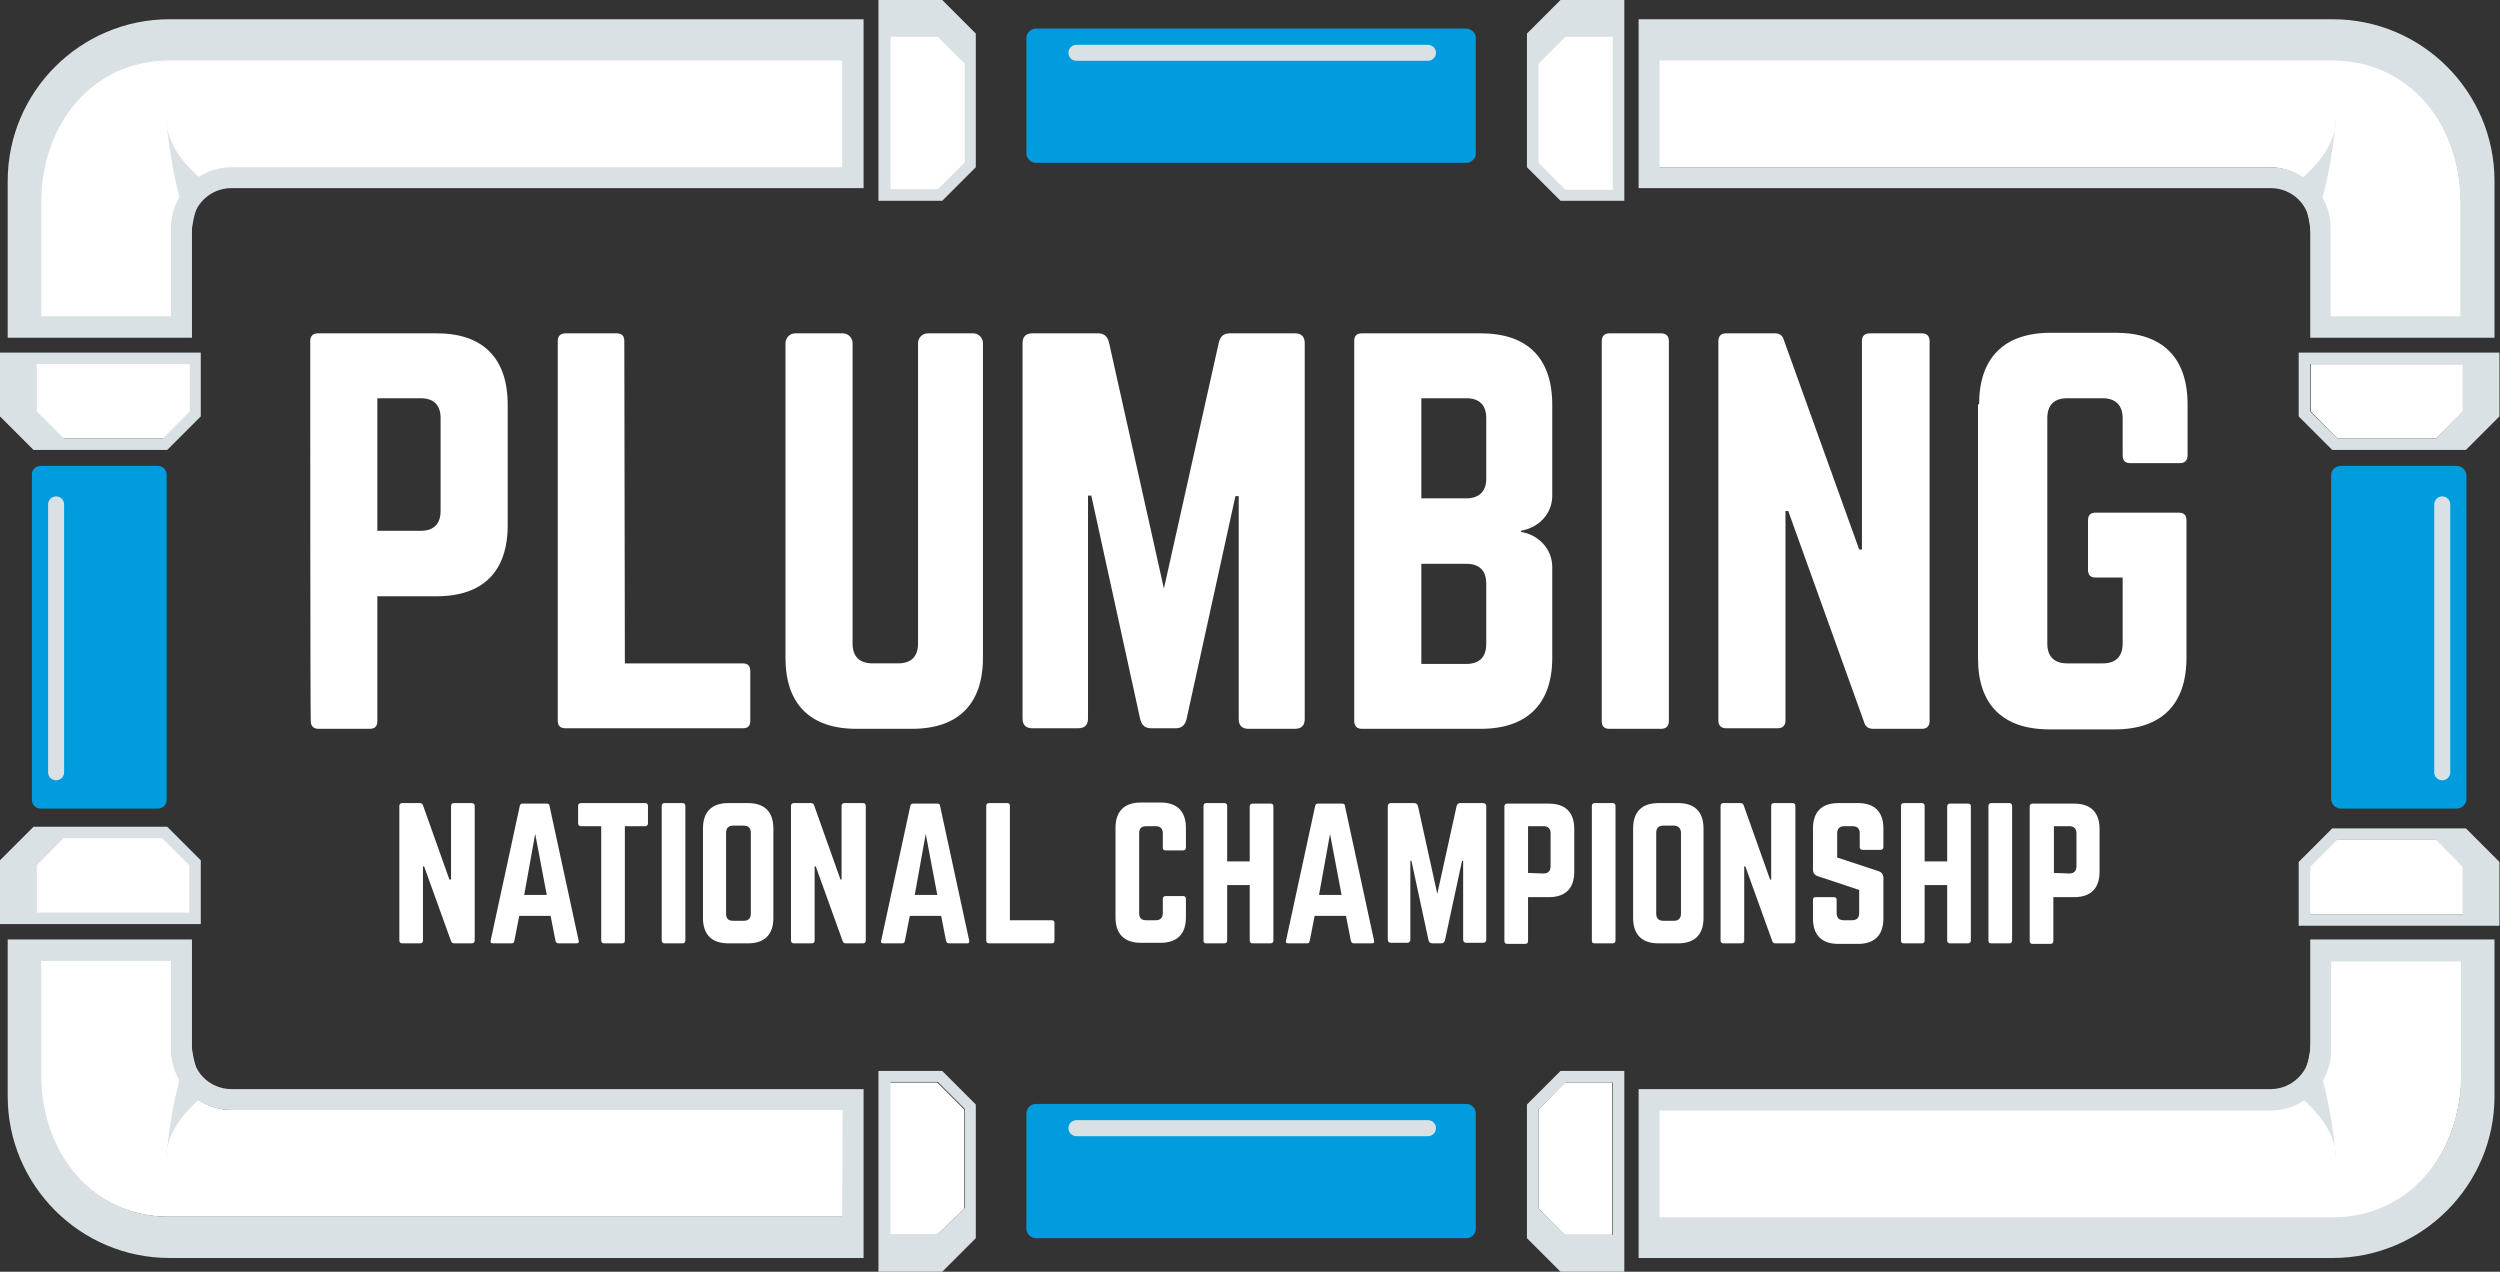 <?xml version="1.0" encoding="utf-8"?>
<!-- Generator: Adobe Illustrator 28.1.0, SVG Export Plug-In . SVG Version: 6.00 Build 0)  -->
<svg version="1.1" id="Layer_1" xmlns="http://www.w3.org/2000/svg" xmlns:xlink="http://www.w3.org/1999/xlink" x="0px" y="0px"
	 viewBox="0 0 454.5 231.2" style="enable-background:new 0 0 454.5 231.2;" xml:space="preserve">
<rect x="0" y="0" width="454.5" height="231.2" fill="#333333" stroke="none"/>
<style type="text/css">
	.st0{fill:#FFFFFF;}
	.st1{fill:#009CDE;}
	.st2{fill:#DAE1E5;}
	.st3{fill:none;stroke:#DAE1E5;stroke-width:2.91;stroke-linecap:round;stroke-miterlimit:10;}
</style>
<polygon class="st0" points="448.6,166.2 418.8,166.2 418.8,157.6 424,152.7 443.4,152.7 448.6,157.6 "/>
<polygon class="st0" points="420.1,66.2 447.8,66.2 447.8,74.8 442.9,79.7 424.9,79.7 420.1,74.8 "/>
<polygon class="st0" points="34.9,166.2 6.1,166.2 6.1,157.6 11.5,152.2 29.5,152.2 34.9,157.6 "/>
<polygon class="st0" points="4.9,65 35.3,65 35.3,74.4 29.9,79.7 10.2,79.7 4.9,74.4 "/>
<polygon class="st0" points="161.6,34.7 161.6,6.4 170.7,6.4 175.6,11.6 175.6,29.8 170.7,34.7 "/>
<polygon class="st0" points="293.4,34.7 293.4,6.4 284.5,6.4 279.4,11.3 279.4,29.5 284.5,34.7 "/>
<polygon class="st0" points="161.8,224.5 161.8,196.8 170.4,196.8 175.3,201.7 175.3,219.7 170.4,224.5 "/>
<polygon class="st0" points="293.1,224.5 293.1,196.8 284.5,196.8 279.7,201.7 279.7,219.7 284.5,224.5 "/>
<path class="st0" d="M153.6,10.7v19.9H42.2c-6.1,0-11,5-11,11v16.1l-23.9,0V36.5c0-14.1,9.3-25.8,23.3-25.8L153.6,10.7L153.6,10.7z"
	/>
<path class="st0" d="M153.3,221.2v-19.4H42.2c-6.1,0-11-4.9-11-11v-16.4l-23.9,0v21c0,14.1,9.3,25.8,23.3,25.8L153.3,221.2
	L153.3,221.2z"/>
<path class="st0" d="M300.4,10.3v20.1h112.1c6.1,0,11.1,5.1,11.1,11.4v17l23.8,0V37c0-14.6-9.4-26.7-23.6-26.7
	C423.9,10.3,300.4,10.3,300.4,10.3z"/>
<path class="st0" d="M299.6,221.7v-20h112.5c6.2,0,11.2-5.1,11.2-11.4v-16.9l24.2,0v21.7c0,14.5-9.4,26.6-23.7,26.6H299.6z"/>
<path class="st0" d="M85.8,146c0.3,0,0.5,0.2,0.5,0.5V171c0,0.3-0.2,0.5-0.5,0.5h-3.2c-0.3,0-0.5-0.1-0.6-0.4l-4.9-13.6h-0.2V171
	c0,0.3-0.2,0.5-0.5,0.5h-3.3c-0.3,0-0.5-0.2-0.5-0.5v-24.5c0-0.3,0.2-0.5,0.5-0.5h3.2c0.3,0,0.5,0.1,0.6,0.4l4.8,13.5H82v-13.4
	c0-0.3,0.2-0.5,0.5-0.5L85.8,146L85.8,146z"/>
<path class="st0" d="M101.5,171.5c-0.3,0-0.4-0.2-0.5-0.4l-0.9-4.6h-5.7l-0.9,4.6c-0.1,0.3-0.2,0.4-0.5,0.4h-3.4
	c-0.3,0-0.5-0.2-0.4-0.5l5.3-24.5c0.1-0.3,0.2-0.4,0.5-0.4h4.4c0.3,0,0.5,0.1,0.5,0.4l5.3,24.5c0.1,0.4-0.1,0.5-0.4,0.5H101.5z
	 M97.3,151.6l-2,11.1h4.1L97.3,151.6z"/>
<path class="st0" d="M117.3,146c0.3,0,0.5,0.2,0.5,0.5v3.2c0,0.3-0.2,0.5-0.5,0.5h-3.7V171c0,0.4-0.2,0.5-0.5,0.5h-3.3
	c-0.3,0-0.5-0.2-0.5-0.5v-20.8h-3.7c-0.3,0-0.5-0.2-0.5-0.5v-3.2c0-0.3,0.2-0.5,0.5-0.5C105.5,146,117.3,146,117.3,146z"/>
<path class="st0" d="M124.1,146c0.3,0,0.5,0.2,0.5,0.5V171c0,0.3-0.2,0.5-0.5,0.5h-3.3c-0.3,0-0.5-0.2-0.5-0.5v-24.5
	c0-0.3,0.2-0.5,0.5-0.5H124.1z"/>
<path class="st0" d="M127.8,150.6c0-3,1.6-4.6,4.6-4.6h3.6c3,0,4.6,1.6,4.6,4.6v16.3c0,3-1.6,4.6-4.6,4.6h-3.6c-3,0-4.6-1.6-4.6-4.6
	V150.6z M135.2,167.4c0.8,0,1.3-0.4,1.3-1.3v-14.7c0-0.8-0.4-1.3-1.3-1.3h-1.9c-0.8,0-1.3,0.4-1.3,1.3v14.7c0,0.9,0.4,1.3,1.3,1.3
	H135.2z"/>
<path class="st0" d="M156.9,146c0.3,0,0.5,0.2,0.5,0.5V171c0,0.3-0.2,0.5-0.5,0.5h-3.1c-0.3,0-0.5-0.1-0.6-0.4l-4.9-13.6h-0.2V171
	c0,0.3-0.2,0.5-0.5,0.5h-3.3c-0.3,0-0.5-0.2-0.5-0.5v-24.5c0-0.3,0.2-0.5,0.5-0.5h3.1c0.3,0,0.5,0.1,0.6,0.4l4.8,13.5h0.2v-13.4
	c0-0.3,0.2-0.5,0.5-0.5L156.9,146L156.9,146z"/>
<path class="st0" d="M172.5,171.5c-0.3,0-0.4-0.2-0.5-0.4l-0.9-4.6h-5.7l-0.9,4.6c-0.1,0.3-0.2,0.4-0.5,0.4h-3.4
	c-0.4,0-0.5-0.2-0.4-0.5l5.3-24.5c0.1-0.3,0.2-0.4,0.5-0.4h4.4c0.3,0,0.5,0.1,0.5,0.4l5.3,24.5c0.1,0.4-0.1,0.5-0.4,0.5H172.5
	L172.5,171.5z M168.3,151.6l-2,11.1h4.1L168.3,151.6L168.3,151.6z"/>
<path class="st0" d="M183.6,167.3h7.6c0.4,0,0.5,0.2,0.5,0.5v3.2c0,0.4-0.2,0.5-0.5,0.5h-11.4c-0.3,0-0.5-0.2-0.5-0.5v-24.5
	c0-0.3,0.2-0.5,0.5-0.5h3.3c0.4,0,0.5,0.2,0.5,0.5L183.6,167.3L183.6,167.3z"/>
<path class="st0" d="M215.6,154.1c0,0.3-0.2,0.5-0.5,0.5h-3.2c-0.4,0-0.5-0.2-0.5-0.5v-2.6c0-0.8-0.4-1.3-1.3-1.3h-1.7
	c-0.9,0-1.3,0.4-1.3,1.3v14.5c0,0.9,0.4,1.3,1.3,1.3h1.7c0.8,0,1.3-0.4,1.3-1.3v-2.6c0-0.3,0.2-0.5,0.5-0.5h3.2
	c0.3,0,0.5,0.2,0.5,0.5v3.4c0,3-1.6,4.6-4.6,4.6h-3.6c-3,0-4.6-1.6-4.6-4.6v-16.3c0-3,1.6-4.6,4.6-4.6h3.6c3,0,4.6,1.6,4.6,4.6
	V154.1z"/>
<path class="st0" d="M227.2,146.6c0-0.3,0.2-0.5,0.5-0.5h3.3c0.4,0,0.5,0.2,0.5,0.5V171c0,0.3-0.2,0.5-0.5,0.5h-3.3
	c-0.3,0-0.5-0.2-0.5-0.5v-10.1h-4.1V171c0,0.3-0.2,0.5-0.5,0.5h-3.3c-0.4,0-0.5-0.2-0.5-0.5v-24.5c0-0.3,0.2-0.5,0.5-0.5h3.3
	c0.3,0,0.5,0.2,0.5,0.5v10.1h4.1V146.6z"/>
<path class="st0" d="M246.1,171.5c-0.3,0-0.4-0.2-0.5-0.4l-0.9-4.6H239l-0.9,4.6c-0.1,0.3-0.2,0.4-0.5,0.4h-3.4
	c-0.4,0-0.5-0.2-0.4-0.5l5.3-24.5c0.1-0.3,0.2-0.4,0.5-0.4h4.4c0.3,0,0.5,0.1,0.5,0.4l5.3,24.5c0.1,0.4-0.1,0.5-0.4,0.5H246.1
	L246.1,171.5z M241.8,151.6l-2,11.1h4.1L241.8,151.6L241.8,151.6z"/>
<path class="st0" d="M269.6,146c0.4,0,0.6,0.2,0.6,0.6v24.2c0,0.4-0.2,0.6-0.6,0.6h-3c-0.4,0-0.6-0.2-0.6-0.6v-14.3h-0.2l-3.1,14.4
	c-0.1,0.4-0.3,0.6-0.7,0.6h-1.6c-0.4,0-0.6-0.2-0.7-0.6l-3.1-14.4h-0.2v14.3c0,0.4-0.2,0.6-0.6,0.6h-2.9c-0.4,0-0.6-0.2-0.6-0.6
	v-24.2c0-0.4,0.2-0.6,0.6-0.6h4.2c0.4,0,0.6,0.2,0.7,0.6l3.5,15.9l3.5-15.9c0.1-0.4,0.3-0.6,0.7-0.6H269.6L269.6,146z"/>
<path class="st0" d="M273.5,146.6c0-0.3,0.2-0.5,0.5-0.5h7.6c3,0,4.6,1.6,4.6,4.6v7.8c0,3-1.6,4.6-4.6,4.6h-3.8v8
	c0,0.3-0.2,0.5-0.5,0.5H274c-0.3,0-0.5-0.2-0.5-0.5L273.5,146.6L273.5,146.6z M280.6,158.8c0.9,0,1.3-0.5,1.3-1.3v-6
	c0-0.8-0.4-1.3-1.3-1.3h-2.8v8.5L280.6,158.8L280.6,158.8z"/>
<path class="st0" d="M293.2,146c0.3,0,0.5,0.2,0.5,0.5V171c0,0.3-0.2,0.5-0.5,0.5h-3.3c-0.4,0-0.5-0.2-0.5-0.5v-24.5
	c0-0.3,0.2-0.5,0.5-0.5H293.2z"/>
<path class="st0" d="M296.9,150.6c0-3,1.6-4.6,4.6-4.6h3.6c3,0,4.6,1.6,4.6,4.6v16.3c0,3-1.6,4.6-4.6,4.6h-3.6c-3,0-4.6-1.6-4.6-4.6
	V150.6z M304.3,167.4c0.8,0,1.3-0.4,1.3-1.3v-14.7c0-0.8-0.5-1.3-1.3-1.3h-1.9c-0.8,0-1.3,0.4-1.3,1.3v14.7c0,0.9,0.5,1.3,1.3,1.3
	H304.3z"/>
<path class="st0" d="M325.9,146c0.3,0,0.5,0.2,0.5,0.5V171c0,0.3-0.2,0.5-0.5,0.5h-3.1c-0.3,0-0.5-0.1-0.6-0.4l-4.9-13.6h-0.2V171
	c0,0.3-0.2,0.5-0.5,0.5h-3.3c-0.3,0-0.5-0.2-0.5-0.5v-24.5c0-0.3,0.2-0.5,0.5-0.5h3.1c0.3,0,0.5,0.1,0.6,0.4l4.8,13.5h0.2v-13.4
	c0-0.3,0.2-0.5,0.5-0.5L325.9,146L325.9,146z"/>
<path class="st0" d="M337.8,146c3,0,4.6,1.6,4.6,4.6v3.4c0,0.3-0.2,0.5-0.5,0.5h-3.3c-0.3,0-0.5-0.2-0.5-0.5v-2.5
	c0-0.8-0.4-1.3-1.3-1.3h-1.5c-0.8,0-1.3,0.4-1.3,1.3v4.4l7.6,2.5c0.5,0.2,0.8,0.6,0.8,1.2v7.4c0,3-1.6,4.6-4.6,4.6h-3.6
	c-3,0-4.6-1.6-4.6-4.6v-3.4c0-0.4,0.2-0.5,0.5-0.5h3.3c0.4,0,0.5,0.2,0.5,0.5v2.4c0,0.9,0.5,1.3,1.3,1.3h1.5c0.8,0,1.3-0.4,1.3-1.3
	v-4.2l-7.5-2.5c-0.6-0.2-0.9-0.6-0.9-1.2v-7.5c0-3,1.6-4.6,4.6-4.6L337.8,146L337.8,146z"/>
<path class="st0" d="M354,146.6c0-0.3,0.2-0.5,0.5-0.5h3.3c0.4,0,0.5,0.2,0.5,0.5V171c0,0.3-0.2,0.5-0.5,0.5h-3.3
	c-0.3,0-0.5-0.2-0.5-0.5v-10.1h-4.1V171c0,0.3-0.2,0.5-0.5,0.5h-3.3c-0.4,0-0.5-0.2-0.5-0.5v-24.5c0-0.3,0.2-0.5,0.5-0.5h3.3
	c0.3,0,0.5,0.2,0.5,0.5v10.1h4.1V146.6z"/>
<path class="st0" d="M365.3,146c0.3,0,0.5,0.2,0.5,0.5V171c0,0.3-0.2,0.5-0.5,0.5H362c-0.4,0-0.5-0.2-0.5-0.5v-24.5
	c0-0.3,0.2-0.5,0.5-0.5H365.3z"/>
<path class="st0" d="M369,146.6c0-0.3,0.2-0.5,0.5-0.5h7.6c3,0,4.6,1.6,4.6,4.6v7.8c0,3-1.6,4.6-4.6,4.6h-3.8v8
	c0,0.3-0.2,0.5-0.5,0.5h-3.3c-0.3,0-0.5-0.2-0.5-0.5L369,146.6L369,146.6z M376.2,158.8c0.9,0,1.3-0.5,1.3-1.3v-6
	c0-0.8-0.4-1.3-1.3-1.3h-2.8v8.5L376.2,158.8L376.2,158.8z"/>
<path class="st0" d="M56.4,62c0-0.9,0.5-1.4,1.4-1.4h21.6c8.4,0,12.9,4.5,12.9,13v21.9c0,8.4-4.5,12.9-12.9,12.9H68.6v22.7
	c0,0.9-0.4,1.4-1.4,1.4h-9.3c-0.9,0-1.4-0.5-1.4-1.4C56.4,131.1,56.4,62,56.4,62z M76.5,96.5c2.4,0,3.6-1.3,3.6-3.6V76
	c0-2.3-1.2-3.6-3.6-3.6h-7.9v24.1L76.5,96.5L76.5,96.5z"/>
<path class="st0" d="M113.6,120.6H135c1,0,1.4,0.5,1.4,1.4v9c0,1-0.4,1.4-1.4,1.4h-32.2c-0.9,0-1.4-0.4-1.4-1.4V62
	c0-0.9,0.5-1.4,1.4-1.4h9.3c1,0,1.4,0.5,1.4,1.4L113.6,120.6L113.6,120.6z"/>
<path class="st0" d="M176.9,60.6c1,0,1.8,0.8,1.8,1.8v57.2c0,8.4-4.5,12.9-12.9,12.9h-10.1c-8.4,0-12.9-4.5-12.9-12.9V62.4
	c0-1,0.8-1.8,1.8-1.8h8.6c1,0,1.8,0.8,1.8,1.8V117c0,2.4,1.3,3.6,3.6,3.6h4.7c2.3,0,3.6-1.2,3.6-3.6V62.4c0-1,0.8-1.8,1.8-1.8
	L176.9,60.6L176.9,60.6z"/>
<path class="st0" d="M235.4,60.6c1.2,0,1.8,0.6,1.8,1.8v68.3c0,1.2-0.6,1.8-1.8,1.8H227c-1.2,0-1.8-0.6-1.8-1.8V90.2h-0.6l-8.9,40.6
	c-0.3,1.1-0.9,1.6-2,1.6h-4.4c-1.1,0-1.7-0.5-2-1.6l-8.9-40.7h-0.6v40.5c0,1.2-0.6,1.8-1.8,1.8h-8.3c-1.2,0-1.8-0.6-1.8-1.8V62.4
	c0-1.2,0.6-1.8,1.8-1.8h11.9c1.1,0,1.7,0.5,2,1.6l10,44.8l10-44.8c0.3-1.1,0.9-1.6,2-1.6H235.4L235.4,60.6z"/>
<path class="st0" d="M282.2,90.1c0,3.3-2.4,5.8-5.7,6.4v0.2c3.2,0.5,5.7,3.1,5.7,6.4v16.5c0,8.4-4.6,12.9-13,12.9h-21.6
	c-0.9,0-1.4-0.5-1.4-1.4V62c0-1,0.5-1.4,1.4-1.4h21.6c8.5,0,13,4.5,13,13V90.1L282.2,90.1z M270.2,76c0-2.3-1.2-3.6-3.6-3.6h-8.2
	v18.2h8.2c2.3,0,3.6-1.3,3.6-3.5V76z M270.2,106.1c0-2.3-1.2-3.6-3.6-3.6h-8.2v18.2h8.2c2.3,0,3.6-1.2,3.6-3.6V106.1z"/>
<path class="st0" d="M302,60.6c0.9,0,1.4,0.5,1.4,1.4v69.1c0,0.9-0.5,1.4-1.4,1.4h-9.4c-1,0-1.4-0.5-1.4-1.4V62
	c0-0.9,0.5-1.4,1.4-1.4H302z"/>
<path class="st0" d="M349.4,60.6c0.9,0,1.4,0.5,1.4,1.4v69.1c0,0.9-0.5,1.4-1.4,1.4h-8.9c-0.8,0-1.4-0.4-1.6-1.2l-13.8-38.4h-0.5
	v38.1c0,0.9-0.5,1.4-1.4,1.4h-9.4c-0.9,0-1.4-0.5-1.4-1.4V62c0-0.9,0.5-1.4,1.4-1.4h8.9c0.8,0,1.4,0.4,1.6,1.2L338,99.9h0.5V62
	c0-0.9,0.5-1.4,1.4-1.4C340,60.6,349.4,60.6,349.4,60.6z"/>
<path class="st0" d="M359.8,73.5c0-8.4,4.5-13,13-13h11.9c8.4,0,13,4.5,13,13v9.3c0,0.9-0.5,1.4-1.4,1.4h-9c-1,0-1.4-0.5-1.4-1.4V76
	c0-2.3-1.3-3.6-3.6-3.6h-6.5c-2.4,0-3.6,1.3-3.6,3.6v41c0,2.4,1.3,3.6,3.6,3.6h6.5c2.3,0,3.6-1.2,3.6-3.6V105H381
	c-1,0-1.4-0.5-1.4-1.4v-9c0-1,0.5-1.4,1.4-1.4h15.1c0.9,0,1.4,0.4,1.4,1.4v25c0,8.5-4.6,13-13,13h-11.9c-8.5,0-13-4.5-13-12.9V73.5
	L359.8,73.5z"/>
<path class="st1" d="M7.4,84.7h21.3c0.9,0,1.6,0.7,1.6,1.6v59.1c0,0.9-0.7,1.6-1.6,1.6H7.4c-0.9,0-1.6-0.7-1.6-1.6V86.2
	C5.8,85.4,6.5,84.7,7.4,84.7z"/>
<path class="st1" d="M425.6,84.7h21c1,0,1.8,0.8,1.8,1.8v58.7c0,1-0.8,1.8-1.8,1.8h-21c-1,0-1.8-0.8-1.8-1.8V86.4
	C423.8,85.4,424.6,84.7,425.6,84.7z"/>
<path class="st1" d="M268.3,6.9v21c0,0.9-0.8,1.7-1.7,1.7h-78.3c-0.9,0-1.7-0.8-1.7-1.7v-21c0-0.9,0.8-1.7,1.7-1.7h78.3
	C267.5,5.2,268.3,6,268.3,6.9z"/>
<path class="st2" d="M153.1,30.4H42.1c-6.1,0-11,4.9-11,11v16.1l-23.6,0V36.8C7.5,22.7,16.7,11,30.8,11h122.3 M157,3.5H30.8
	C14.6,3.5,1.4,16.7,1.4,32.9v28.5h33.5v-20c0-4,3.2-7.2,7.2-7.2H157L157,3.5L157,3.5L157,3.5z"/>
<path class="st2" d="M301.7,11h122.3c14.1,0,23.3,11.7,23.3,25.8v20.7l-23.6,0V41.4c0-6.1-4.9-11-11-11H301.7 M297.9,3.5v30.7h114.9
	c4,0,7.2,3.2,7.2,7.2v20h33.5V32.9c0-16.2-13.2-29.4-29.4-29.4L297.9,3.5L297.9,3.5z"/>
<path class="st2" d="M301.7,201.9h111.1c6.1,0,11-4.9,11-11v-16.1l23.6,0v20.7c0,14.1-9.3,25.8-23.3,25.8H301.7 M297.9,228.7h126.2
	c16.2,0,29.4-13.2,29.4-29.4v-28.5H420v20c0,3.9-3.2,7.2-7.2,7.2H297.9V228.7L297.9,228.7L297.9,228.7z"/>
<path class="st2" d="M153.1,221.2H30.8c-14.1,0-23.3-11.7-23.3-25.8v-20.7l23.6,0v16.1c0,6.1,4.9,11,11,11h111.1 M157,228.7V198
	H42.1c-4,0-7.2-3.2-7.2-7.2v-20H1.4v28.5c0,16.2,13.2,29.4,29.4,29.4L157,228.7L157,228.7z"/>
<path class="st2" d="M39.3,34.5c0,0-9.1-5.4-9.1-13.1c1.2,13.7,4.6,21,4.6,21S35.5,33.8,39.3,34.5z"/>
<path class="st2" d="M39.3,197.6c0,0-9.1,5.4-9.1,13.1c1.2-13.7,4.6-20.9,4.6-20.9S35.5,198.3,39.3,197.6z"/>
<path class="st2" d="M415.6,34.5c0,0,9.1-5.4,9.1-13.1c-1.2,13.7-4.6,21-4.6,21S419.5,33.8,415.6,34.5z"/>
<path class="st2" d="M415.6,197.6c0,0,9.1,5.4,9.1,13.1c-1.2-13.7-4.6-20.9-4.6-20.9S419.5,198.3,415.6,197.6z"/>
<path class="st2" d="M30.4,81.8H6.1L0,75.7V64.1h36.5v11.6L30.4,81.8L30.4,81.8z M11.6,79.7h18l4.9-4.9v-8.6H6.7v8.6L11.6,79.7z"/>
<path class="st2" d="M171.3,36.5h-11.6V0h11.6l6.1,6.1v24.3L171.3,36.5L171.3,36.5z M170.5,6.7h-8.6v27.7h8.6l4.9-4.9v-18
	C175.3,11.6,170.5,6.7,170.5,6.7z"/>
<path class="st2" d="M177.4,200.8v24.3l-6.1,6.1h-11.6v-36.5h11.6L177.4,200.8L177.4,200.8z M175.4,219.6v-18l-4.9-4.9h-8.6v27.7
	h8.6L175.4,219.6L175.4,219.6z"/>
<path class="st2" d="M277.6,30.4V6.1l6.1-6.1h11.6v36.5h-11.6L277.6,30.4L277.6,30.4z M279.7,11.6v18l4.9,4.9h8.6V6.7h-8.6
	L279.7,11.6z"/>
<path class="st2" d="M283.7,194.7h11.6v36.5h-11.6l-6.1-6.1v-24.3L283.7,194.7L283.7,194.7z M284.6,224.5h8.6v-27.7h-8.6l-4.9,4.9
	v18L284.6,224.5L284.6,224.5z"/>
<path class="st2" d="M36.5,156.4V168H0v-11.6l6.1-6.1h24.3L36.5,156.4L36.5,156.4z M6.7,157.3v8.6h27.7v-8.6l-4.9-4.9h-18
	C11.6,152.4,6.7,157.3,6.7,157.3z"/>
<path class="st2" d="M424,150.6h24.3l6.1,6.1v11.6h-36.5v-11.6L424,150.6L424,150.6z M442.9,152.7h-18l-4.9,4.9v8.6h27.7v-8.6
	L442.9,152.7z"/>
<path class="st2" d="M417.9,75.7V64.1h36.5v11.6l-6.1,6.1H424L417.9,75.7L417.9,75.7z M447.7,74.8v-8.6H420v8.6l4.9,4.9h18
	L447.7,74.8z"/>
<line class="st3" x1="10.2" y1="91.7" x2="10.2" y2="140.4"/>
<line class="st3" x1="444" y1="91.7" x2="444" y2="140.4"/>
<line class="st3" x1="259.6" y1="9.6" x2="195.7" y2="9.6"/>
<g>
	<path class="st1" d="M268.3,202.4v21c0,0.9-0.8,1.7-1.7,1.7h-78.3c-0.9,0-1.7-0.8-1.7-1.7v-21c0-0.9,0.8-1.7,1.7-1.7h78.3
		C267.5,200.7,268.3,201.5,268.3,202.4z"/>
	<line class="st3" x1="259.6" y1="205.1" x2="195.7" y2="205.1"/>
</g>
</svg>
